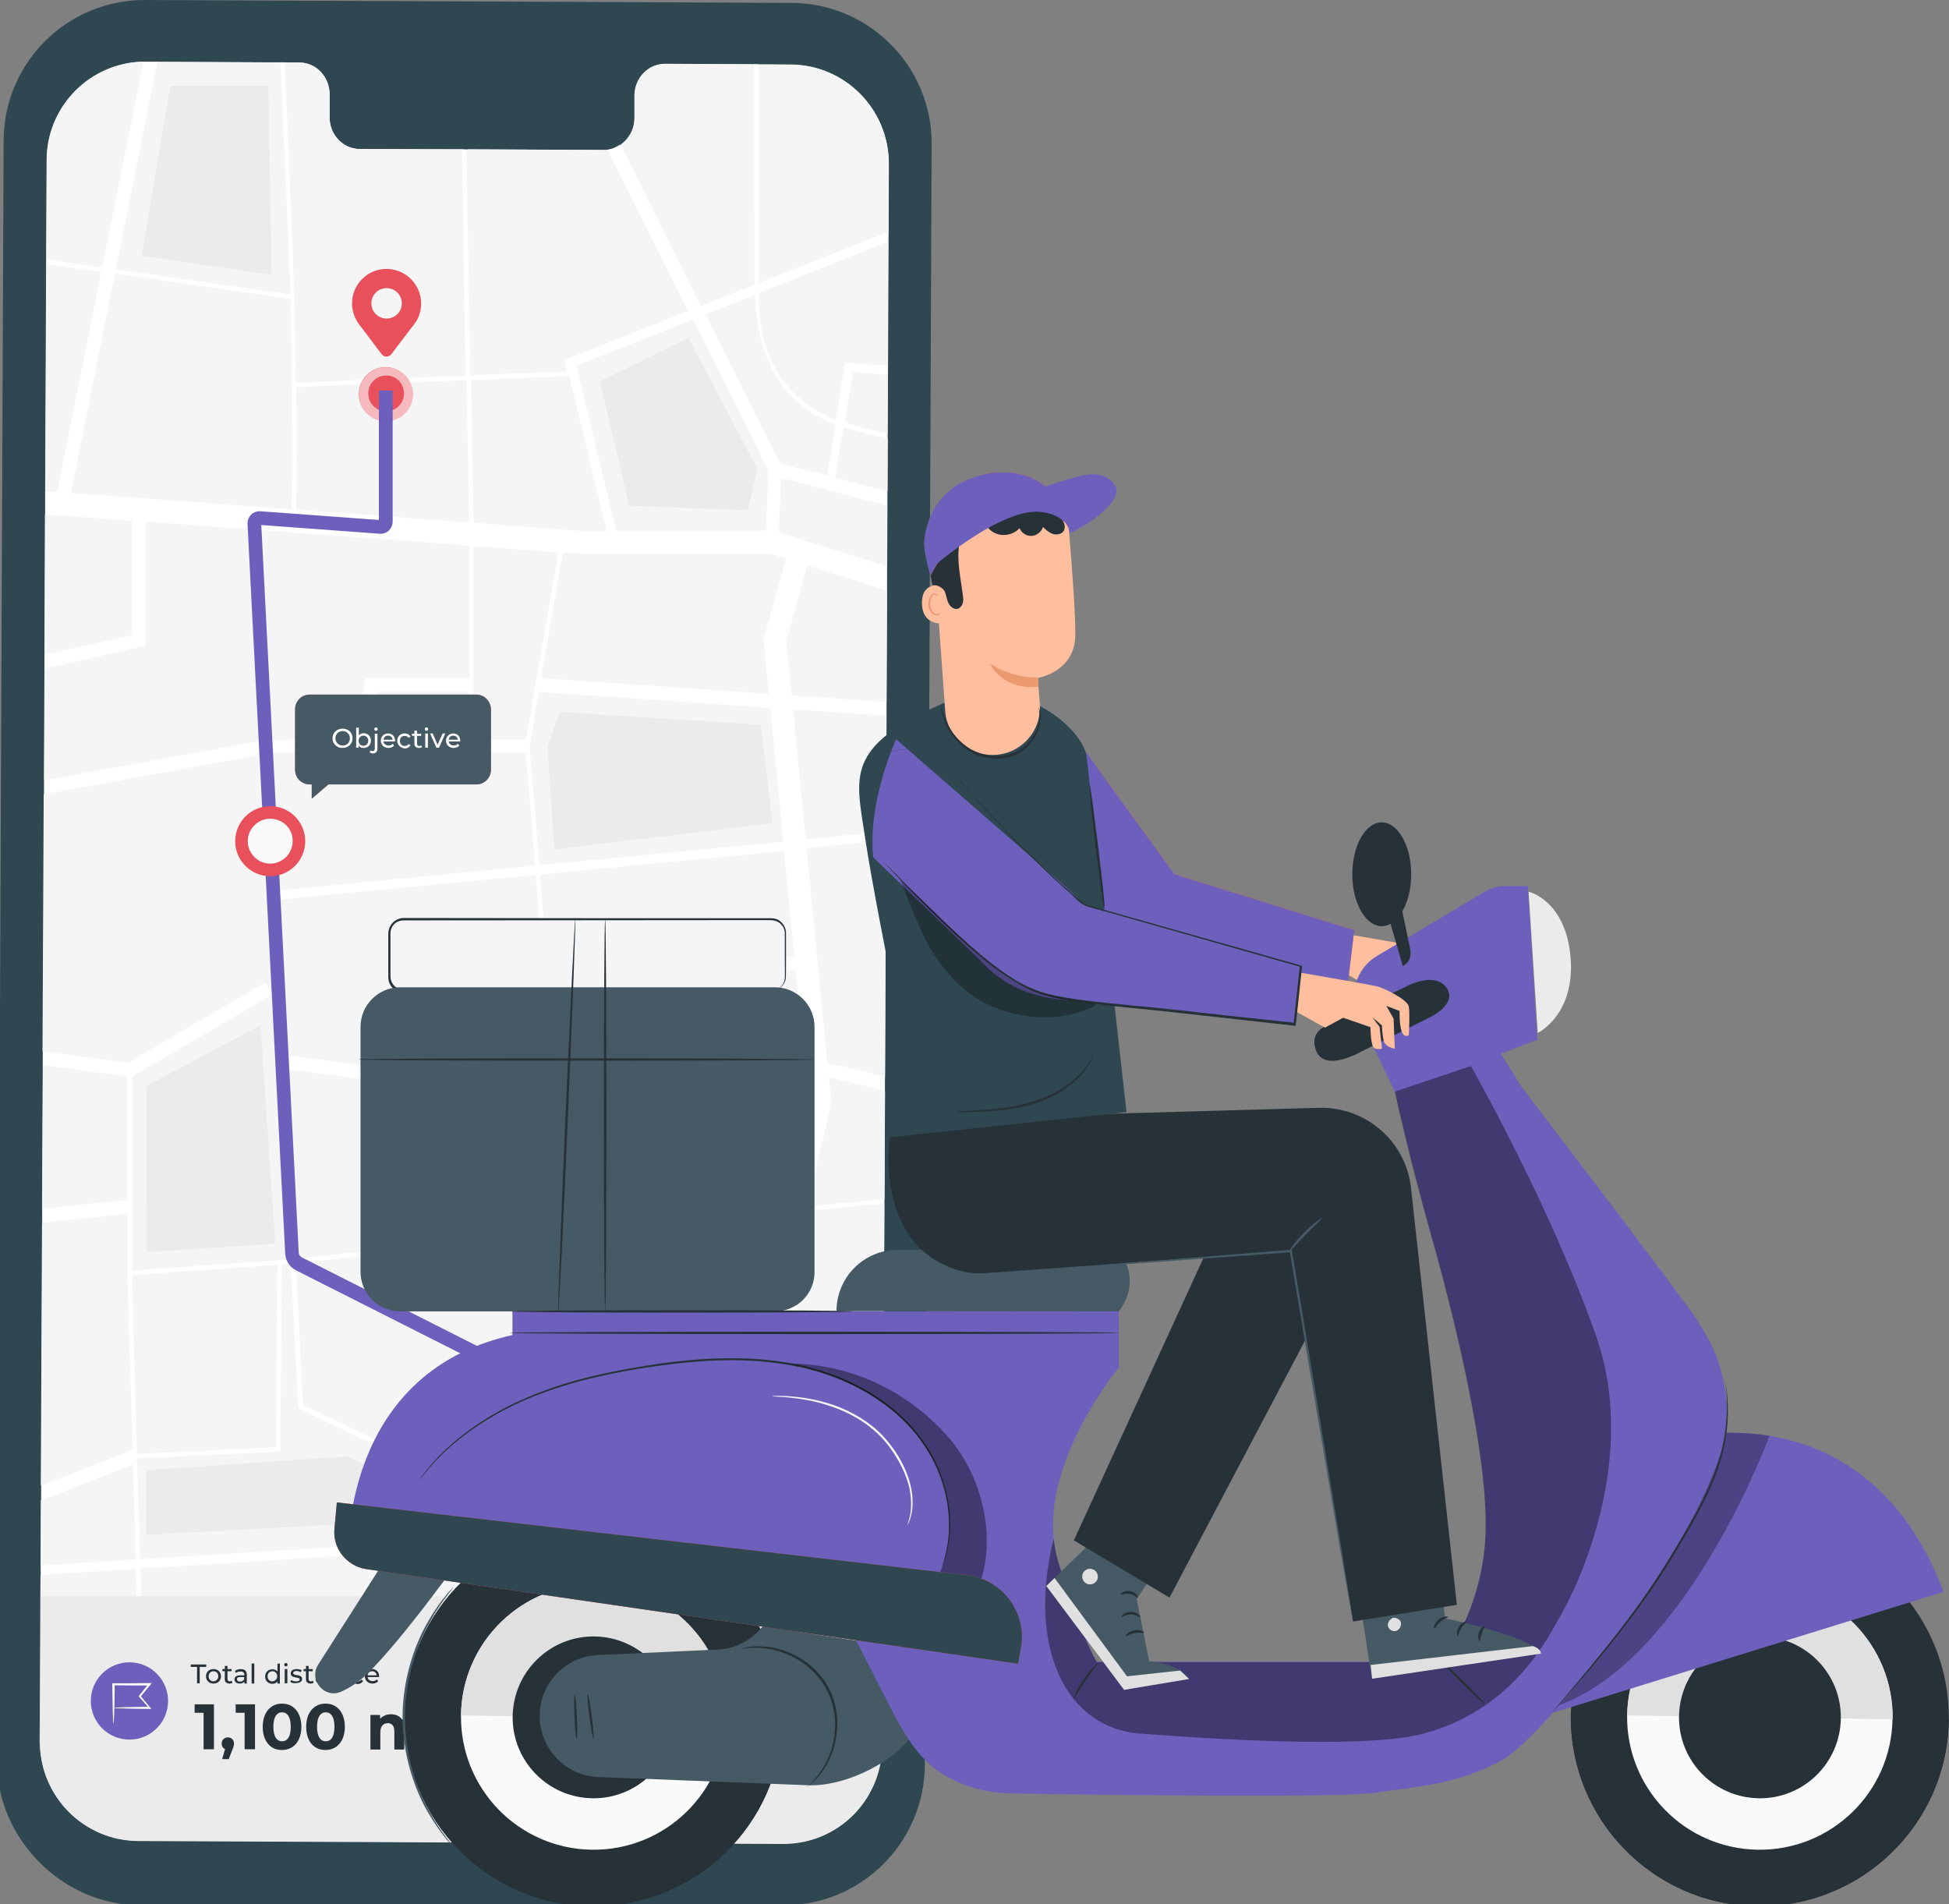 <?xml version="1.0" encoding="utf-8"?>
<!-- Generator: Adobe Illustrator 24.3.0, SVG Export Plug-In . SVG Version: 6.00 Build 0)  -->
<svg version="1.1" id="Layer_1" xmlns="http://www.w3.org/2000/svg" xmlns:xlink="http://www.w3.org/1999/xlink" x="0px" y="0px"
	 viewBox="0 0 807.1 788.4" style="enable-background:new 0 0 807.1 788.4;" xml:space="preserve">
<rect x="0" y="0" width="807.1" height="788.4" fill="#808080" stroke="none"/>
<style type="text/css">
	.st0{display:none;}
	.st1{display:inline;fill:#EBEBEB;}
	.st2{fill:#263238;}
	.st3{fill:#2F4751;}
	.st4{fill:#F5F5F5;}
	.st5{fill:#FFFFFF;}
	.st6{fill:#EBEBEB;}
	.st7{fill:#E8505B;}
	.st8{opacity:0.6;}
	.st9{fill:#6D60BC;}
	.st10{fill:#FAFAFA;}
	.st11{fill:#455A64;}
	.st12{fill:#FFBE9D;}
	.st13{fill:#E0E0E0;}
	.st14{opacity:0.4;}
	.st15{opacity:0.3;}
	.st16{fill:#EB996E;}
	.st17{fill:none;stroke:#263238;stroke-width:5.000000e-02;stroke-miterlimit:10;}
</style>
<g id="Background_Simple" class="st0">
	<path class="st1" d="M360.2,116.4c-12.1-46-39.1-80.3-76.9-96.6s-92-0.2-118.2,31.6c-19.2,23.2-25.1,55.8-46.5,77
		c-19.6,19.3-48.9,25.5-76.4,24.9s-54.6-7.2-82-9.3c-27.4-2.2-56.7,0.6-79.2,16.5c-29.5,20.8-47.1,71.6-43.7,107.6
		c4.7,49.6,37.8,99.8,83.2,110.5l298,4.2c39.1-1,82-38.2,102.7-74.2c11-19.2,20.8-23.7,31.1-58.8C369,192.6,370.7,156.2,360.2,116.4
		z"/>
</g>
<g id="Floor">
	<g>
		<g>
			<g>
				<path class="st2" d="M806.1,788.9c0,0.3-20,0.5-390.1,0.5c-370.2,0-410.1-0.2-410.1-0.5s40-0.5,410.1-0.5
					S806.1,788.6,806.1,788.9z"/>
			</g>
		</g>
	</g>
</g>
<g id="Device">
	<g>
		<g>
			<g>
				<g>
					<g>
						<g>
							<g>
								<g>
									<g>
										<g>
											<g>
												<g>
													<g>
														<path class="st3" d="M324.4,788.9H58c-32.2-0.1-59.4-27.6-59.3-59.8l2.8-671C1.7,25.8,27.9-0.1,60.1,0l267.7,1.2
															c32.2,0.1,58.2,26.4,58,58.5l-2.8,671C382.8,763,356.6,789,324.4,788.9z"/>
													</g>
												</g>
											</g>
										</g>
									</g>
								</g>
							</g>
						</g>
					</g>
				</g>
			</g>
		</g>
		<g>
			<g>
				<g>
					<g>
						<g>
							<path class="st4" d="M327.4,26.7l-51.9-0.2c-7,0-12.6,5.8-12.7,13.1V49c0,7.3-5.7,13.1-12.7,13.1L149,61.7
								c-7,0-12.6-6-12.5-13.2v-9.4c0-7.3-5.6-13.2-12.5-13.2l-18.2-0.1l-45.4-0.2c-22.6-0.1-40.9,18.1-41,40.7l-2.8,655
								c-0.1,22.5,18.1,40.9,40.6,41l267.1,1.2c22.6,0.1,40.9-18.1,41-40.7l2.8-655C368.1,45.2,349.9,26.8,327.4,26.7z"/>
						</g>
					</g>
				</g>
			</g>
			<g>
				<g>
					<path class="st4" d="M214,639.6c-0.3,7.9-0.6,15.3-0.8,21.5h38.4l-4.7-23.6L214,639.6z"/>
				</g>
				<g>
					<path class="st4" d="M58.1,649.5l0.3,11.6h150.9c0.3-6.5,0.5-13.8,0.8-21.2L58.1,649.5z"/>
				</g>
				<g>
					<polygon class="st4" points="248.8,637.4 253.5,661.1 324.2,661.1 323.4,632.7 					"/>
				</g>
				<g>
					<polygon class="st4" points="217.8,306.2 231.2,228.7 196.2,226.1 196.2,306.2 					"/>
				</g>
				<g>
					<polygon class="st4" points="54.9,606.4 16.9,621.3 16.8,648.2 56.1,645.7 					"/>
				</g>
				<g>
					<polygon class="st4" points="54.7,600.3 52.7,528.1 52.6,528.1 52.6,502.6 17.4,506.4 16.9,615.1 					"/>
				</g>
				<g>
					<polygon class="st4" points="52.6,445.8 17.7,441.2 17.4,500.6 52.6,496.9 					"/>
				</g>
				<g>
					<polygon class="st4" points="313.3,503.7 311.9,524.4 270.6,528.9 273.8,545.3 320.7,541.7 320,518.2 323.7,502.7 					"/>
				</g>
				<g>
					<polygon class="st4" points="238.9,547.9 271.8,545.4 264.7,508.6 235.9,511.5 					"/>
				</g>
				<g>
					<polygon class="st4" points="239.2,551.7 241.7,582.4 246.2,624.4 248,633.6 323.3,628.8 320.8,545.5 					"/>
				</g>
				<g>
					<path class="st4" d="M109.7,407l2.9,5l-58,33.9v80.3l61.2-4.3l118-11.9l-4.3-52.6l-112.8-14.7l0.7-5.7L229,451.3l-7.3-89.1
						l-110.4,10.6l-0.4-3.8l110.5-10.6l-3.8-46.5H111.4l-93.3,17l-0.5,106.4L53,440L109.7,407z M60.5,518.4c0,0,0.4-66.2,0-68.7
						l47.4-25.2L114,515L60.5,518.4z"/>
				</g>
				<g>
					<polygon class="st4" points="309.5,504.1 266.6,508.4 269.8,525.1 308.3,521 					"/>
				</g>
				<g>
					<path class="st4" d="M214.6,625.4c-0.1,3.5-0.3,6.9-0.4,10.3l31.9-2l-1.6-8.2L214.6,625.4z"/>
				</g>
				<g>
					<polygon class="st4" points="145.8,306.2 151.4,280.7 194.3,280.7 194.3,225.9 60.2,216 60.2,267.4 18.4,276.9 18.2,323.1 
						110.9,306.2 					"/>
				</g>
				<g>
					<path class="st4" d="M235.2,153.8l-1.1-4.7l51.2-20.3L252,62c-0.6,0.1-1.2,0.2-1.8,0.1l-56.6-0.3l1.5,93.5L235.2,153.8z"/>
				</g>
				<g>
					<path class="st4" d="M312.8,117.9l-0.1-91.3l-37.3-0.2c-7,0-12.6,5.8-12.7,13.1v9.4c0,4.5-2.2,8.4-5.5,10.8l33.3,66.9
						L312.8,117.9z"/>
				</g>
				<g>
					<path class="st4" d="M120.4,121.9l-4.3-96.1h-10.4l-40.5-0.2L48,111.5L120.4,121.9z M111.1,35.5l1.4,78.3l-53.8-7.9l11.8-70.4
						H111.1z"/>
				</g>
				<g>
					<path class="st4" d="M122.3,122.1v0.8c0.1,7.5,0.2,21,0.4,35.4l70.5-2.9l-1.5-93.6L149,61.7c-7,0-12.6-6-12.5-13.2v-9.4
						c0-7.3-5.6-13.2-12.5-13.2h-6L122.3,122.1L122.3,122.1z"/>
				</g>
				<g>
					<path class="st4" d="M42.3,110.6l17.1-85.1c-22.1,0.4-40,18.4-40.1,40.6l-0.2,42.4l0.2-1.2L42.3,110.6z"/>
				</g>
				<g>
					<polygon class="st4" points="54.5,215.6 18.6,212.9 18.4,271 54.5,262.9 					"/>
				</g>
				<g>
					<polygon class="st4" points="41.9,112.5 19.1,109.2 18.7,203.3 23.6,203.7 					"/>
				</g>
				<g>
					<polygon class="st4" points="114.3,599.2 114.9,523.7 54.6,528 56.7,602 					"/>
				</g>
				<g>
					<path class="st4" d="M125.4,581.8l85.4,40.9c1-26.7,1.9-51.8,1.8-53.3l1.9-0.1l0.9-1.8c1.2,0.6,1.2,0.6,0.6,18.8
						c-0.4,10.2-0.9,23.7-1.4,37.2h29.5l-4.4-41l-5.8-70.8L122.4,523L125.4,581.8z"/>
				</g>
				<g>
					<polygon class="st4" points="334.8,456.5 333.8,446.5 231.4,457.1 235.8,509.6 324.2,500.7 					"/>
				</g>
				<g>
					<polygon class="st4" points="194.3,286.5 156,286.5 151.7,306.2 194.3,306.2 					"/>
				</g>
				<g>
					<path class="st4" d="M319,293.1l-95.8-6.6l-3.9,22.6l4,49.1l101-9.7L319,293.1z M226.7,309.1l5.1-14.3l83.2,5.3l4.8,40.9
						l-90.4,10.7L226.7,309.1z"/>
				</g>
				<g>
					<polygon class="st4" points="328.9,395.8 324.7,352.4 223.6,362.1 227.4,408.3 					"/>
				</g>
				<g>
					<polygon class="st4" points="56.2,649.6 16.9,652.1 16.8,649.5 16.7,661.1 56.5,661.1 					"/>
				</g>
				<g>
					<path class="st4" d="M367.3,96.4l0.6,1.5l0.1-30.1c0.1-22.5-18.1-40.9-40.6-41l-12.7-0.1l0.1,90.5L367.3,96.4z"/>
				</g>
				<g>
					<path class="st4" d="M210.8,624.8L123.6,583l-3.1-59.9l-3.7,0.4l-0.6,77.5l-59.4,2.8v1.7l0,0l0,0l1.1,40l152.4-9.6
						C210.5,632.3,210.6,628.5,210.8,624.8z M60.5,608.8l83.2-5.8l54.1,25.1l-137.3,7.4L60.5,608.8L60.5,608.8z"/>
				</g>
				<g>
					<path class="st4" d="M342.5,196.9l3.6-21.2c-31.3-11.2-33.4-43.8-33.3-53.6l-20.4,8.1l30.7,61.7L342.5,196.9z"/>
				</g>
				<g>
					<polygon class="st4" points="231,451.4 273.5,447 265.1,409.5 227.9,414 					"/>
				</g>
				<g>
					<polygon class="st4" points="319.1,229.3 239.7,229.3 233.1,228.8 224.2,280.8 318.4,287.3 316.2,264.7 325.5,231.3 					"/>
				</g>
				<g>
					<path class="st4" d="M317.2,219.7l1-24.8L287,132.3l-48.4,19.2l16.6,68.3h62V219.7z M285.1,139.9l28.6,54.4l-4.1,17l-48.9-1.8
						L248.5,158L285.1,139.9z"/>
				</g>
				<g>
					<polygon class="st4" points="329.6,519.2 331,568 365.4,566 365.5,568 331.1,569.9 332.8,628.2 365.4,626.2 365.6,630 
						332.9,632.1 333.8,661.1 365.5,661.1 366.2,498.4 333.8,501.7 					"/>
				</g>
				<g>
					<path class="st4" d="M120.4,123.8l-72.9-10.5l-18.2,90.8l91.4,6.8C121.1,196.9,120.8,154,120.4,123.8z"/>
				</g>
				<g>
					<polygon class="st4" points="240.3,219.7 251.3,219.7 235.7,155.7 195.1,157.3 196.1,216.5 					"/>
				</g>
				<g>
					<path class="st4" d="M16.5,707.7l-0.1,13.4c0,0.4,0,0.8,0.1,1.2V707.7z"/>
				</g>
				<g>
					<path class="st4" d="M122.6,211l71.6,5.3l-1-58.9l-70.5,2.9C122.9,180.2,122.9,201.5,122.6,211z"/>
				</g>
				<g>
					<polygon class="st4" points="329.5,401.5 267,409.2 275.4,446.8 333.3,440.8 					"/>
				</g>
				<g>
					<path class="st4" d="M346.4,173.8l4-23.7l17.2,1.3l0.2-51.1l-53.2,21.1C313.6,157.3,336.2,169.9,346.4,173.8z"/>
				</g>
				<g>
					<polygon class="st4" points="325.9,265.6 328.1,288 367.1,290.7 367.3,244.5 334.7,234.2 					"/>
				</g>
				<g>
					<path class="st4" d="M344.5,457.1l-10.2,42.6l32-3.2l0.2-44.6c-9.8-2.6-18.4-4.7-23-5.6L344.5,457.1z"/>
				</g>
				<g>
					<polygon class="st4" points="322.9,220.5 367.3,234.5 367.4,209.2 323.8,198 					"/>
				</g>
				<g>
					<path class="st4" d="M342.9,440.4c3.6,0.5,10.4,2,23.6,5.5l0.4-97.6l-32.6,3.1L342.9,440.4z"/>
				</g>
				<g>
					<polygon class="st4" points="333.9,347.6 366.9,344.5 367.1,296.5 328.7,293.8 					"/>
				</g>
				<g>
					<path class="st4" d="M350.1,175c6.2,1.9,12.1,3.4,17.4,4.4l0.1-24.2l-14-1.1L350.1,175z"/>
				</g>
				<g>
					<path class="st4" d="M346.3,197.8l21.2,5.5l0.1-21.9c-5.5-1.1-11.4-2.6-17.8-4.5L346.3,197.8z"/>
				</g>
				<g>
					<path class="st5" d="M56.2,649.6l0.3,11.5h1.9l-0.3-11.6l152.1-9.6c-0.3,7.5-0.6,14.7-0.8,21.2h3.8c0.2-6.2,0.5-13.6,0.8-21.5
						l32.8-2.1l4.7,23.6h2l-4.7-23.7l74.6-4.7l0.9,28.4h9.6l-0.9-29l32.7-2.1l-0.2-3.8l-32.5,2.1l-1.8-58.4l34.5-1.9l-0.1-1.9
						L331,568l-1.5-48.8l4.2-17.6l32.4-3.3v-1.9l-32,3.2l10.2-42.6l-1.1-10.9c4.6,0.9,13.2,3,23,5.6v-6c-13.2-3.5-20-4.9-23.6-5.5
						l-8.6-89l32.6-3.1v-3.8l-33,3.2l-5.2-53.8l38.4,2.7v-5.8l-39-2.7l-2.2-22.4l8.7-31.4l32.6,10.3v-10l-44.4-14l0.9-22.5
						l43.6,11.3v-5.9l-21.2-5.5l3.5-20.9c6.4,1.9,12.3,3.4,17.8,4.5v-2c-5.4-1.1-11.2-2.6-17.4-4.4l3.5-20.9l14,1.1v-3.8l-17.2-1.3
						l-4,23.7c-10.2-3.9-32.8-16.5-31.7-52.5l53.2-21.1v-2.4l-0.6-1.5l-52.6,20.8l-0.1-90.5h-1.9l0.1,91.3l-22.2,8.8l-33.3-66.9
						c-1.6,1.1-3.4,1.9-5.3,2.2l33.3,66.8l-51.2,20.3l1.1,4.7l-40.1,1.6l-1.5-93.5h-1.9l1.5,93.6l-70.5,2.9
						c-0.1-14.4-0.3-27.9-0.4-35.4v-0.8l0,0L118,25.8h-1.9l4.3,96.1L48,111.5l17.2-85.9h-4.9c-0.3,0-0.6,0-0.9,0l-17.1,85.1l-23-3.3
						l-0.2,1.2v0.7l22.8,3.3l-18.3,91.2l-4.9-0.4v9.6l35.9,2.7V263l-36.2,8v5.9l41.9-9.5V216l134.1,9.9v54.8h-42.9l-5.6,25.5H111
						l-92.7,16.9v5.8l93.3-17h106.2l3.8,46.5L111,369.1l0.4,3.8l110.4-10.6l7.3,89.1l-111.5-14.6l-0.7,5.7l112.8,14.7l4.3,52.6
						l-118,11.9L54.8,526v-80.3l58-33.9l-2.9-5L53,440l-35.3-4.7v5.8l35,4.6v51.1l-35.2,3.7v5.8l35.3-3.7v25.5l0,0l2.1,72.2l0,0
						l-37.8,14.8v6.2l38-14.9l1.1,39.3l-39.3,2.5v1.3l0.2,2.6L56.2,649.6z M214.2,635.7c0.1-3.4,0.3-6.9,0.4-10.3l29.9,0.1l1.6,8.2
						L214.2,635.7z M248,633.6l-1.8-9.2l-4.5-42l-2.5-30.7l81.6-6.1l2.5,83.3L248,633.6z M266.6,508.4l42.9-4.3l-1.2,16.8l-38.5,4.1
						L266.6,508.4z M264.7,508.6l7.2,36.8l-32.9,2.5l-3-36.3L264.7,508.6z M320.7,541.7l-46.9,3.5l-3.2-16.4l41.3-4.5l1.5-20.7
						l10.3-1l-3.7,15.6L320.7,541.7z M265.1,409.5l8.4,37.5l-42.5,4.4l-3.1-37.4L265.1,409.5z M275.4,446.8l-8.4-37.6l62.5-7.7
						l3.8,39.3L275.4,446.8z M318.4,287.3l-94.3-6.5l9-52l6.6,0.5h79.4l6.4,2l-9.3,33.4L318.4,287.3z M312.8,122.1
						c-0.1,9.9,2.1,42.5,33.3,53.6l-3.6,21.2l-19.5-5l-30.7-61.7L312.8,122.1z M287,132.3l31.2,62.6l-1,24.8h-62l-16.6-68.3
						L287,132.3z M235.7,155.7l15.6,64.1h-11l-44.2-3.3l-1-59.1L235.7,155.7z M193.2,157.4l1,58.9l-71.6-5.3
						c0.3-9.6,0.2-30.8,0.1-50.7L193.2,157.4z M47.6,113.3l72.9,10.5c0.4,30.2,0.7,73.1,0.3,87.1l-91.4-6.8L47.6,113.3z
						 M231.2,228.7l-13.4,77.6h-21.7v-80.1L231.2,228.7z M156,286.5h38.3v19.8h-42.6L156,286.5z M219.3,309.1l3.9-22.6l95.8,6.6
						l5.4,55.4l-101,9.7L219.3,309.1z M324.7,352.4l4.2,43.4l-101.5,12.5l-3.8-46.2L324.7,352.4z M231.4,457.1l102.4-10.7l1,10
						l-10.6,44.2l-88.4,8.9L231.4,457.1z M239.8,582.5l4.4,41h-29.5c0.5-13.5,1-27.1,1.4-37.2c0.6-18.2,0.6-18.2-0.6-18.8l-0.9,1.8
						l-1.9,0.1c0.1,1.6-0.8,26.6-1.8,53.3l-85.4-40.9l-3-58.8L234,511.7L239.8,582.5z M114.9,523.7l-0.6,75.5L56.7,602l-2.1-74
						L114.9,523.7z M56.8,605.7L56.8,605.7L56.8,605.7l-0.1-1.8l59.4-2.8l0.6-77.5l3.7-0.4l3.1,59.9l87.2,41.8
						c-0.1,3.7-0.3,7.5-0.4,11.2L58,645.6L56.8,605.7z"/>
				</g>
				<g>
					<polygon class="st6" points="143.7,603 60.5,608.8 60.5,635.5 197.8,628.1 					"/>
				</g>
				<g>
					<polygon class="st6" points="315.1,300.1 231.9,294.8 226.7,309.1 229.5,351.7 319.9,340.9 					"/>
				</g>
				<g>
					<path class="st6" d="M57.1,762.1l267.1,1.2c22.6,0.1,40.9-18.1,41-40.7l0.3-61.6h-31.7h-9.6h-70.7h-2h-38.4h-3.8H58.4h-1.9
						H16.7l-0.2,46.6v14.7C17.1,744.3,35,762,57.1,762.1z"/>
				</g>
				<g>
					<polygon class="st6" points="112.5,113.8 111.1,35.5 70.5,35.5 58.7,105.9 					"/>
				</g>
				<g>
					<polygon class="st6" points="309.6,211.3 313.7,194.3 285.1,139.9 248.4,157.9 260.6,209.4 					"/>
				</g>
				<g>
					<path class="st6" d="M60.5,449.7c0.4,2.5,0,68.7,0,68.7L114,515l-6.1-90.5L60.5,449.7z"/>
				</g>
			</g>
			<g>
				<polygon class="st6" points="238.9,503.5 236.1,462.5 327.8,450.7 327.8,457.7 316.7,495.5 				"/>
			</g>
			<g>
				<g>
					<g>
						<g>
							<path class="st7" d="M171,163.2c0,6.2-5,11.2-11.2,11.2s-11.2-5-11.2-11.2s5-11.2,11.2-11.2C166,152.1,171,157.1,171,163.2z"
								/>
						</g>
						<g class="st8">
							<path class="st5" d="M171,162.8c0.3,6.2-4.5,11.4-10.7,11.6c-6.2,0.3-11.4-4.5-11.6-10.7s4.5-11.4,10.7-11.6
								C165.6,151.8,170.8,156.6,171,162.8z"/>
						</g>
						<g>
							<path class="st7" d="M167.3,162.9c0,4.1-3.3,7.4-7.4,7.4c-4.1,0-7.4-3.3-7.4-7.4c0-4.1,3.3-7.4,7.4-7.4
								C164,155.4,167.3,158.8,167.3,162.9z"/>
						</g>
						<g>
							<path class="st7" d="M332.6,609.6c0,2.6-2.1,4.8-4.8,4.8c-2.6,0-4.8-2.1-4.8-4.8c0-2.6,2.1-4.8,4.8-4.8
								S332.6,606.9,332.6,609.6z"/>
						</g>
						<g>
							<path class="st9" d="M325,608l-1.2-26.8l-80.7,3.9c-2.1,0.1-4.2-0.3-6.1-1.3L122.6,526c-2.6-1.3-4.4-4-4.5-7l-15.6-302
								c-0.1-1.4,0.5-2.9,1.5-3.9s2.5-1.5,3.9-1.4l49,3.6v-53.6h5.7V216c0,1.4-0.6,2.7-1.6,3.7s-2.4,1.4-3.8,1.3l-49-3.6l15.5,301.2
								c0,0.9,0.6,1.7,1.4,2.1l114.4,57.8c1,0.5,2.1,0.7,3.2,0.7l81.3-4c1.4-0.1,2.7,0.4,3.7,1.3c1,0.9,1.6,2.2,1.7,3.5l1.2,27.4
								L325,608z"/>
						</g>
					</g>
					<g>
						<ellipse class="st7" cx="111.9" cy="348.3" rx="14.5" ry="14.5"/>
					</g>
					<g>
						<path class="st10" d="M122,348.3c0,5.6-4.5,10.1-10.1,10.1s-10.1-4.5-10.1-10.1s4.5-10.1,10.1-10.1
							C117.5,338.2,122,342.7,122,348.3z"/>
						<path class="st7" d="M111.9,359.1c-5.9,0-10.8-4.8-10.8-10.8c0-5.9,4.8-10.8,10.8-10.8c5.9,0,10.8,4.8,10.8,10.8
							C122.7,354.2,117.9,359.1,111.9,359.1z M111.9,339c-5.1,0-9.3,4.2-9.3,9.3c0,5.1,4.2,9.3,9.3,9.3c5.1,0,9.3-4.2,9.3-9.3
							C121.3,343.1,117.1,339,111.9,339z"/>
					</g>
				</g>
				<g>
					<g>
						<g>
							<path class="st7" d="M197.2,287.6h-68.9c-3.4,0-6.1,2.7-6.1,6.1v25c0,3.4,2.7,6.1,6.1,6.1h0.8v5.9l6.9-5.9h61.2
								c3.4,0,6.1-2.7,6.1-6.1v-25C203.2,290.3,200.5,287.6,197.2,287.6z"/>
						</g>
					</g>
					<g>
						<g>
							<path class="st11" d="M197.2,287.6h-68.9c-3.4,0-6.1,2.7-6.1,6.1v25c0,3.4,2.7,6.1,6.1,6.1h0.8v5.9l6.9-5.9h61.2
								c3.4,0,6.1-2.7,6.1-6.1v-25C203.2,290.3,200.5,287.6,197.2,287.6z"/>
						</g>
					</g>
					<g>
						<path class="st5" d="M137.7,305.7c0-2.3,1.8-4,4.2-4s4.1,1.7,4.1,4s-1.8,4-4.1,4C139.5,309.7,137.7,308,137.7,305.7z
							 M144.9,305.7c0-1.7-1.3-3-3-3s-3,1.3-3,3s1.3,3,3,3C143.6,308.7,144.9,307.5,144.9,305.7z"/>
						<path class="st5" d="M153.6,306.7c0,1.8-1.3,3-3,3c-0.9,0-1.6-0.3-2.1-1v0.9h-1v-8.3h1.1v3.2c0.5-0.6,1.2-0.9,2.1-0.9
							C152.4,303.7,153.6,304.9,153.6,306.7z M152.5,306.7c0-1.3-0.9-2.1-2-2.1s-2,0.8-2,2.1c0,1.3,0.9,2.1,2,2.1
							C151.7,308.8,152.5,307.9,152.5,306.7z"/>
						<path class="st5" d="M153.1,311.5l0.3-0.8c0.2,0.2,0.5,0.3,0.9,0.3c0.6,0,0.9-0.4,0.9-1v-6.2h1.1v6.2c0,1.2-0.7,2-1.9,2
							C153.9,311.9,153.4,311.7,153.1,311.5z M155,301.9c0-0.4,0.3-0.7,0.7-0.7s0.7,0.3,0.7,0.7c0,0.4-0.3,0.7-0.7,0.7
							S155,302.3,155,301.9z"/>
						<path class="st5" d="M163.6,307h-4.8c0.1,1,1,1.7,2.1,1.7c0.7,0,1.3-0.2,1.7-0.7l0.6,0.7c-0.5,0.6-1.3,1-2.3,1
							c-1.9,0-3.2-1.3-3.2-3s1.3-3,3-3s2.9,1.2,2.9,3C163.6,306.8,163.6,306.9,163.6,307z M158.8,306.3h3.8c-0.1-1-0.9-1.7-1.9-1.7
							C159.7,304.6,158.9,305.3,158.8,306.3z"/>
						<path class="st5" d="M164.5,306.7c0-1.8,1.3-3,3.1-3c1.1,0,1.9,0.4,2.4,1.3l-0.8,0.5c-0.4-0.6-1-0.8-1.6-0.8
							c-1.2,0-2,0.8-2,2.1c0,1.3,0.9,2.1,2,2.1c0.6,0,1.2-0.3,1.6-0.8l0.8,0.5c-0.5,0.8-1.3,1.3-2.4,1.3
							C165.8,309.7,164.5,308.4,164.5,306.7z"/>
						<path class="st5" d="M174.8,309.3c-0.3,0.3-0.8,0.4-1.3,0.4c-1.2,0-1.9-0.7-1.9-1.8v-3.2h-1v-0.9h1v-1.3h1.1v1.3h1.7v0.9h-1.7
							v3.2c0,0.6,0.3,1,0.9,1c0.3,0,0.6-0.1,0.8-0.3L174.8,309.3z"/>
						<path class="st5" d="M175.9,301.9c0-0.4,0.3-0.7,0.7-0.7s0.7,0.3,0.7,0.7c0,0.4-0.3,0.7-0.7,0.7S175.9,302.3,175.9,301.9z
							 M176.1,303.7h1.1v5.9h-1.1V303.7z"/>
						<path class="st5" d="M184.4,303.7l-2.6,5.9h-1.1l-2.6-5.9h1.1l2,4.7l2.1-4.7H184.4z"/>
						<path class="st5" d="M190.6,307h-4.8c0.1,1,1,1.7,2.1,1.7c0.7,0,1.3-0.2,1.7-0.7l0.6,0.7c-0.5,0.6-1.3,1-2.3,1
							c-1.9,0-3.2-1.3-3.2-3s1.3-3,3-3s2.9,1.2,2.9,3C190.6,306.8,190.6,306.9,190.6,307z M185.8,306.3h3.8c-0.1-1-0.9-1.7-1.9-1.7
							C186.7,304.6,185.9,305.3,185.8,306.3z"/>
					</g>
				</g>
				<g>
					<g>
						<path class="st7" d="M174.4,125.7c0-8.8-8-15.8-17.1-14.1c-5.7,1.1-10.3,5.8-11.3,11.5c-0.6,3.6,0.1,7,1.8,9.8l0,0v0.1
							c0.5,0.9,1.2,1.6,1.9,2.6l8.3,11c1,1.4,3.1,1.4,4.1,0l8.2-10.8c0,0,1.5-1.8,2.1-2.8l0,0l0,0
							C173.7,130.8,174.4,128.3,174.4,125.7z M160.1,131.9c-3.5,0-6.3-2.8-6.3-6.3s2.8-6.3,6.3-6.3s6.3,2.8,6.3,6.3
							C166.4,129.1,163.6,131.9,160.1,131.9z"/>
					</g>
				</g>
			</g>
			<g>
				<g>
					<g>
						<path class="st2" d="M81.6,690.2H79v-1h6.4v1h-2.7v6.8h-1.1C81.6,697,81.6,690.2,81.6,690.2z"/>
					</g>
					<g>
						<path class="st2" d="M85.3,694.1c0-1.8,1.3-3,3.1-3c1.8,0,3.1,1.2,3.1,3s-1.3,3-3.1,3C86.6,697.1,85.3,695.8,85.3,694.1z
							 M90.4,694.1c0-1.3-0.8-2.1-2-2.1c-1.1,0-2,0.8-2,2.1s0.9,2.1,2,2.1C89.5,696.1,90.4,695.3,90.4,694.1z"/>
					</g>
					<g>
						<path class="st2" d="M96.3,696.7c-0.3,0.3-0.8,0.4-1.3,0.4c-1.2,0-1.9-0.7-1.9-1.8V692h-1v-0.9h1v-1.3h1.1v1.3h1.7v0.9h-1.7
							v3.2c0,0.6,0.3,1,0.9,1c0.3,0,0.6-0.1,0.8-0.3L96.3,696.7z"/>
					</g>
					<g>
						<path class="st2" d="M102.2,693.5v3.6h-1v-0.8c-0.4,0.5-1,0.8-1.9,0.8c-1.3,0-2.2-0.7-2.2-1.7c0-0.9,0.6-1.7,2.4-1.7h1.7v-0.2
							c0-0.9-0.5-1.4-1.6-1.4c-0.7,0-1.4,0.2-1.9,0.6l-0.4-0.8c0.6-0.5,1.5-0.8,2.4-0.8C101.3,691.1,102.2,691.8,102.2,693.5z
							 M101.1,695.2v-0.8h-1.6c-1.1,0-1.4,0.4-1.4,0.9c0,0.6,0.5,1,1.3,1C100.2,696.3,100.9,695.9,101.1,695.2z"/>
					</g>
					<g>
						<path class="st2" d="M104.2,688.8h1.1v8.3h-1.1V688.8z"/>
					</g>
					<g>
						<path class="st2" d="M115.9,688.8v8.3h-1v-0.9c-0.5,0.7-1.2,1-2.1,1c-1.7,0-3-1.2-3-3s1.3-3,3-3c0.8,0,1.6,0.3,2.1,0.9v-3.2
							L115.9,688.8L115.9,688.8z M114.8,694.1c0-1.3-0.9-2.1-2-2.1s-2,0.8-2,2.1s0.9,2.1,2,2.1C113.9,696.1,114.8,695.3,114.8,694.1
							z"/>
					</g>
					<g>
						<path class="st2" d="M117.7,689.3c0-0.4,0.3-0.7,0.7-0.7s0.7,0.3,0.7,0.7s-0.3,0.7-0.7,0.7S117.7,689.7,117.7,689.3z
							 M117.9,691.1h1.1v5.9h-1.1V691.1z"/>
					</g>
					<g>
						<path class="st2" d="M120.2,696.4l0.4-0.8c0.5,0.4,1.3,0.6,2.1,0.6c1,0,1.4-0.3,1.4-0.8c0-1.3-3.7-0.2-3.7-2.5
							c0-1.1,0.9-1.8,2.5-1.8c0.8,0,1.6,0.2,2.1,0.5l-0.5,0.8c-0.5-0.3-1.1-0.5-1.7-0.5c-0.9,0-1.4,0.3-1.4,0.8
							c0,1.4,3.7,0.3,3.7,2.5c0,1.1-1,1.7-2.5,1.7C121.7,697.1,120.7,696.8,120.2,696.4z"/>
					</g>
					<g>
						<path class="st2" d="M129.9,696.7c-0.3,0.3-0.8,0.4-1.3,0.4c-1.2,0-1.9-0.7-1.9-1.8V692h-1v-0.9h1v-1.3h1.1v1.3h1.7v0.9h-1.7
							v3.2c0,0.6,0.3,1,0.9,1c0.3,0,0.6-0.1,0.8-0.3L129.9,696.7z"/>
					</g>
					<g>
						<path class="st2" d="M135.8,693.5v3.6h-1v-0.8c-0.4,0.5-1,0.8-1.9,0.8c-1.3,0-2.2-0.7-2.2-1.7c0-0.9,0.6-1.7,2.4-1.7h1.7v-0.2
							c0-0.9-0.5-1.4-1.6-1.4c-0.7,0-1.4,0.2-1.9,0.6l-0.4-0.8c0.6-0.5,1.5-0.8,2.4-0.8C134.9,691.1,135.8,691.8,135.8,693.5z
							 M134.8,695.2v-0.8h-1.6c-1.1,0-1.4,0.4-1.4,0.9c0,0.6,0.5,1,1.3,1C133.9,696.3,134.5,695.9,134.8,695.2z"/>
					</g>
					<g>
						<path class="st2" d="M143.4,693.6v3.4h-1.1v-3.3c0-1.2-0.6-1.7-1.6-1.7c-1.1,0-1.9,0.7-1.9,2v3h-1.1v-5.9h1v0.9
							c0.4-0.6,1.2-0.9,2.1-0.9C142.4,691.1,143.4,691.9,143.4,693.6z"/>
					</g>
					<g>
						<path class="st2" d="M144.9,694.1c0-1.8,1.3-3,3.1-3c1.1,0,1.9,0.4,2.4,1.3l-0.8,0.5c-0.4-0.6-1-0.8-1.6-0.8
							c-1.2,0-2,0.8-2,2.1s0.9,2.1,2,2.1c0.6,0,1.2-0.3,1.6-0.8l0.8,0.5c-0.5,0.8-1.3,1.3-2.4,1.3
							C146.2,697.1,144.9,695.8,144.9,694.1z"/>
					</g>
					<g>
						<path class="st2" d="M157,694.4h-4.8c0.1,1,1,1.7,2.1,1.7c0.7,0,1.3-0.2,1.7-0.7l0.6,0.7c-0.5,0.6-1.3,1-2.3,1
							c-1.9,0-3.2-1.3-3.2-3s1.3-3,3-3s2.9,1.2,2.9,3C157,694.2,157,694.3,157,694.4z M152.2,693.7h3.8c-0.1-1-0.9-1.7-1.9-1.7
							S152.3,692.6,152.2,693.7z"/>
					</g>
				</g>
				<g>
					<g>
						<path class="st2" d="M88.6,705.7v18.6h-4.3v-15.1h-3.7v-3.5H88.6z"/>
					</g>
					<g>
						<path class="st2" d="M96.9,721.9c0,0.7-0.1,1.2-0.7,2.7l-1.5,3.8H92l1.2-4.2c-0.9-0.3-1.4-1.2-1.4-2.3c0-1.5,1.1-2.5,2.6-2.5
							C95.8,719.4,96.9,720.4,96.9,721.9z"/>
					</g>
					<g>
						<path class="st2" d="M105.6,705.7v18.6h-4.3v-15.1h-3.7v-3.5H105.6z"/>
					</g>
					<g>
						<path class="st2" d="M108.8,715c0-6.1,3.4-9.6,8-9.6s8,3.5,8,9.6s-3.4,9.6-8,9.6C112.2,724.7,108.8,721.2,108.8,715z
							 M120.4,715c0-4.2-1.5-6-3.6-6s-3.6,1.8-3.6,6s1.5,6,3.6,6S120.4,719.3,120.4,715z"/>
					</g>
					<g>
						<path class="st2" d="M126.8,715c0-6.1,3.4-9.6,8-9.6s8,3.5,8,9.6s-3.4,9.6-8,9.6C130.2,724.7,126.8,721.2,126.8,715z
							 M138.5,715c0-4.2-1.5-6-3.6-6s-3.6,1.8-3.6,6s1.5,6,3.6,6S138.5,719.3,138.5,715z"/>
					</g>
					<g>
						<path class="st2" d="M177.4,716.2v8.2h-4.1v-7.5c0-2.3-1-3.4-2.7-3.4c-1.9,0-3.2,1.2-3.2,3.7v7.2h-4.1v-7.5
							c0-2.3-1-3.4-2.7-3.4c-1.8,0-3.1,1.2-3.1,3.7v7.2h-4.1v-14.3h4v1.6c1.1-1.2,2.7-1.9,4.5-1.9c2,0,3.7,0.8,4.7,2.3
							c1.1-1.5,3-2.3,5.2-2.3C175,709.8,177.4,711.8,177.4,716.2z"/>
					</g>
				</g>
				<g>
					<g>
						<g>
							<circle class="st9" cx="53.6" cy="704.3" r="16"/>
						</g>
					</g>
					<g>
						<g>
							<g>
								<path class="st10" d="M47.2,707.2c0-0.1,1.5-0.2,4.1-0.3s6.4-0.1,10.8-0.2l-0.3,0.7c-1.3-1.5-2.6-3.1-4.1-4.7l-0.3-0.3
									l0.2-0.3c1.3-1.6,2.6-3.3,4-5l0.4,0.8c-0.6,0-1.2,0-1.8,0c-4.7,0-9.2,0-13.1-0.1l0.4-0.4c0,4.9-0.1,9-0.2,11.8
									c-0.1,2.9-0.2,4.5-0.3,4.5s-0.2-1.7-0.3-4.5c-0.1-2.9-0.1-7-0.2-11.8V697H47c3.9,0,8.4,0,13.1-0.1c0.6,0,1.2,0,1.8,0h1
									l-0.7,0.8c-1.4,1.7-2.8,3.4-4.1,5v-0.6c1.4,1.7,2.8,3.3,4,4.8l0.6,0.7h-0.9c-4.5,0-8.2-0.1-10.8-0.2
									C48.6,707.4,47.2,707.3,47.2,707.2z"/>
							</g>
						</g>
					</g>
				</g>
			</g>
			<g>
				<g>
					<path class="st9" d="M312.9,677h-48.5c-5.1,0-9.3,4.2-9.3,9.3v38.1c0,5.1,4.2,9.3,9.3,9.3h1.2v9.1l10.5-9.1h36.7
						c5.1,0,9.3-4.2,9.3-9.3v-38.1C322.1,681.1,318,677,312.9,677z"/>
				</g>
				<g>
					<g>
						<g>
							<path class="st10" d="M269,694.4V714c0,0.4,0.3,0.8,0.8,0.8h41c0.4,0,0.8-0.3,0.8-0.8l-0.1-7.2c0-0.2-0.1-0.3-0.2-0.4
								l-5.9-7.9c-0.1-0.2-0.4-0.3-0.6-0.3l-6.8-0.1c-0.4,0-0.8-0.3-0.8-0.8v-3c0-0.4-0.3-0.8-0.8-0.8h-26.7
								C269.4,693.7,269,694,269,694.4z"/>
						</g>
					</g>
					<g>
						<g>
							<path class="st7" d="M299.2,699.9v6.3c0,0.2,0.2,0.4,0.4,0.4l9.1-0.2c0.3,0,0.5-0.4,0.4-0.7l-4.2-6.2
								c-0.1-0.1-0.2-0.2-0.4-0.2l-4.8,0.1C299.4,699.4,299.2,699.6,299.2,699.9z"/>
						</g>
					</g>
					<g>
						<g>
							<rect x="268.2" y="715.4" class="st10" width="44.2" height="1.4"/>
						</g>
					</g>
					<g>
						<g>
							<path class="st7" d="M282.8,715.9c0,2.4-2,4.4-4.4,4.4s-4.4-2-4.4-4.4s2-4.4,4.4-4.4C280.9,711.5,282.8,713.5,282.8,715.9z"
								/>
						</g>
					</g>
					<g>
						<g>
							<path class="st10" d="M281,715.9c0,1.4-1.2,2.6-2.6,2.6s-2.6-1.1-2.6-2.6s1.2-2.6,2.6-2.6C279.9,713.3,281,714.5,281,715.9z"
								/>
						</g>
					</g>
					<g>
						<g>
							<g>
								<path class="st7" d="M297.3,714.8c-0.1,0-0.2-4.7-0.2-10.5s0.1-10.5,0.2-10.5s0.2,4.7,0.2,10.5
									C297.5,710,297.4,714.8,297.3,714.8z"/>
							</g>
						</g>
					</g>
					<g>
						<g>
							<g>
								<path class="st7" d="M306.6,715.9c0,2.4-2,4.4-4.4,4.4s-4.4-2-4.4-4.4s2-4.4,4.4-4.4C304.7,711.5,306.6,713.5,306.6,715.9z"
									/>
							</g>
						</g>
						<g>
							<g>
								<path class="st10" d="M304.8,715.9c0,1.4-1.2,2.6-2.6,2.6s-2.6-1.1-2.6-2.6s1.2-2.6,2.6-2.6
									C303.7,713.3,304.8,714.5,304.8,715.9z"/>
							</g>
						</g>
					</g>
					<g>
						<g>
							<g>
								<ellipse class="st7" cx="300.9" cy="707.8" rx="1.4" ry="0.2"/>
							</g>
						</g>
					</g>
				</g>
			</g>
		</g>
	</g>
</g>
<g id="Character">
	<g>
		<g>
			<g>
				<path class="st12" d="M557.2,386.7c0,0,30.9,5.2,33.4,5.9c2.5,0.7,12.3,5.3,12.8,8.3s0,11.8,0,11.8s-1.8,1.4-2.9-1.4
					c-1.1-2.9-0.9-8.6-0.9-8.6l-5.5-2.1l3,5.3l0.5,12.4c0,0-3.8-0.4-4.6-3.3c-0.7-3-0.7-6.3-0.7-6.3l-4-3.4l3,4l1,9
					c0,0-2.9,0.9-3.8-1c-0.9-2-1-7.9-1-7.9l-11.3-3.9l-7.5,4.1l-13.9-7.9L557.2,386.7z"/>
			</g>
		</g>
		<g>
			<g>
				<g>
					<g>
						<path class="st7" d="M449.1,310.4c0.1,0.6,37.2,51.6,37.2,51.6l74.5,23.2l-3.4,28l-91.3-18.4l-32.4-37.2L449.1,310.4z"/>
					</g>
				</g>
				<g>
					<g>
						<path class="st9" d="M449.1,310.4c0.1,0.6,37.2,51.6,37.2,51.6l74.5,23.2l-3.4,28l-91.3-18.4l-32.4-37.2L449.1,310.4z"/>
					</g>
				</g>
			</g>
		</g>
	</g>
	<g>
		<g>
			<g>
				<path class="st4" d="M319.4,410.3H167.2c-3.2,0-5.8-2.6-5.8-5.8v-18c0-3.2,2.6-5.8,5.8-5.8h152.2c3.2,0,5.8,2.6,5.8,5.8v18
					C325.2,407.7,322.6,410.3,319.4,410.3z"/>
			</g>
		</g>
		<g>
			<g>
				<g>
					<path class="st2" d="M319.4,410.3c0,0,0.3,0,1-0.1c0.6-0.1,1.6-0.4,2.5-1.2c1-0.8,1.9-2.1,2.1-3.9c0.1-1.8,0-3.9,0-6.3
						s0-5,0-7.9c0-1.4,0-3,0-4.5s-0.7-3-2-4.1c-0.6-0.5-1.4-0.9-2.2-1.1c-0.8-0.2-1.7-0.2-2.6-0.2c-1.8,0-3.7,0-5.6,0
						c-3.8,0-7.9,0-12.2,0c-34.1,0-81.2,0.1-133.3,0.1c-1.5,0-3,0.6-4,1.7s-1.5,2.6-1.4,4.1c0,3.2,0,6.4,0,9.6c0,1.6,0,3.2,0,4.7
						v2.4c0,0.8,0,1.5,0.2,2.2c0.4,1.4,1.3,2.6,2.6,3.3c0.6,0.3,1.3,0.6,2,0.6c0.7,0.1,1.5,0,2.3,0c12.3,0,24.1,0,35.4,0
						c22.5,0,42.8,0.1,59.9,0.1c17,0.1,30.8,0.1,40.4,0.2c4.7,0,8.4,0.1,11,0.1c1.2,0,2.2,0,2.9,0.1
						C319.1,410.3,319.4,410.3,319.4,410.3s-0.3,0-1,0.1c-0.7,0-1.6,0-2.9,0.1c-2.6,0-6.2,0.1-11,0.1c-9.6,0-23.4,0.1-40.4,0.2
						c-17.1,0-37.4,0.1-59.9,0.1c-11.3,0-23.1,0-35.4,0c-0.8,0-1.5,0-2.4,0c-0.8-0.1-1.6-0.3-2.4-0.8c-1.5-0.8-2.6-2.2-3-3.9
						c-0.2-0.8-0.2-1.7-0.2-2.5v-2.4c0-1.6,0-3.2,0-4.7c0-3.2,0-6.4,0-9.6c-0.1-1.6,0.5-3.5,1.7-4.8s2.9-2.1,4.7-2.1
						c52,0.1,99.1,0.1,133.3,0.1c4.3,0,8.3,0,12.2,0c1.9,0,3.8,0,5.6,0c0.9,0,1.8,0,2.7,0.2c0.9,0.2,1.7,0.7,2.4,1.3
						c1.3,1.2,2.1,2.9,2.1,4.5s0,3.1,0,4.5c0,2.9,0,5.5,0,7.9s0,4.5-0.1,6.4c-0.2,1.9-1.3,3.2-2.3,4s-2,1-2.6,1.1
						C319.7,410.3,319.4,410.3,319.4,410.3z"/>
				</g>
			</g>
		</g>
	</g>
	<g>
		<g>
			<g>
				<g>
					<g>
						<g>
							<g>
								<path class="st2" d="M650.5,709.9c-0.6,43.2,33.9,78.8,77.1,79.4c43.2,0.6,78.8-33.9,79.4-77.1
									c0.6-43.2-33.9-78.8-77.1-79.4C686.7,632.1,651.1,666.7,650.5,709.9z"/>
							</g>
						</g>
					</g>
				</g>
			</g>
		</g>
		<g>
			<g>
				<g>
					<g>
						<g>
							<g>
								<path class="st2" d="M650.5,709.7c0,0.1,0,0.1,0,0.2c-0.6,43.2,33.9,78.8,77.1,79.4c43.2,0.6,78.8-33.9,79.4-77.1
									c0-0.1,0-0.1,0-0.2L650.5,709.7z"/>
							</g>
						</g>
					</g>
				</g>
			</g>
		</g>
		<g>
			<g>
				<g>
					<g>
						<g>
							<g>
								<path class="st10" d="M673.8,710.2c-0.4,30.3,23.8,55.3,54.2,55.7c30.3,0.4,55.3-23.8,55.7-54.2
									c0.4-30.3-23.8-55.3-54.2-55.7C699.2,655.6,674.3,679.9,673.8,710.2z"/>
							</g>
						</g>
					</g>
				</g>
			</g>
		</g>
		<g>
			<g>
				<g>
					<g>
						<g>
							<g>
								<path class="st13" d="M729.6,656.1c-30.3-0.4-55.3,23.8-55.7,54.2l109.9,1.6C784.2,681.5,759.9,656.5,729.6,656.1z"/>
							</g>
						</g>
					</g>
				</g>
			</g>
		</g>
		<g>
			<g>
				<g>
					<g>
						<g>
							<g>
								<path class="st2" d="M695.3,710.6c-0.3,18.5,14.5,33.7,33,34s33.7-14.5,34-33s-14.5-33.7-33-34S695.6,692.1,695.3,710.6z"/>
							</g>
						</g>
					</g>
				</g>
			</g>
		</g>
	</g>
	<g>
		<g>
			<g>
				<path class="st9" d="M691.6,596.3c0,0,80.1-24.2,113.3,62.8L637.2,711L691.6,596.3z"/>
			</g>
		</g>
	</g>
	<g>
		<g>
			<g>
				<g>
					<g>
						<g>
							<g>
								<path class="st2" d="M167.5,709.9c-0.6,43.2,33.9,78.8,77.1,79.4c43.2,0.6,78.8-33.9,79.4-77.1
									c0.6-43.2-33.9-78.8-77.1-79.4C203.7,632.1,168.2,666.7,167.5,709.9z"/>
							</g>
						</g>
					</g>
				</g>
			</g>
		</g>
		<g>
			<g>
				<g>
					<g>
						<g>
							<g>
								<path class="st2" d="M167.6,709.7c0,0.1,0,0.1,0,0.2c-0.6,43.2,33.9,78.8,77.1,79.4c43.2,0.6,78.8-33.9,79.4-77.1
									c0-0.1,0-0.1,0-0.2L167.6,709.7z"/>
							</g>
						</g>
					</g>
				</g>
			</g>
		</g>
		<g>
			<g>
				<g>
					<g>
						<g>
							<g>
								<path class="st10" d="M190.9,710.2c-0.4,30.3,23.8,55.3,54.2,55.7c30.3,0.4,55.3-23.8,55.7-54.2
									c0.4-30.3-23.8-55.3-54.2-55.7S191.3,679.9,190.9,710.2z"/>
							</g>
						</g>
					</g>
				</g>
			</g>
		</g>
		<g>
			<g>
				<g>
					<g>
						<g>
							<g>
								<path class="st13" d="M246.6,656.1c-30.3-0.4-55.3,23.8-55.7,54.2l109.9,1.6C301.2,681.5,276.9,656.5,246.6,656.1z"/>
							</g>
						</g>
					</g>
				</g>
			</g>
		</g>
		<g>
			<g>
				<g>
					<g>
						<g>
							<g>
								<path class="st2" d="M212.3,710.6c-0.3,18.5,14.5,33.7,33,34s33.7-14.5,34-33s-14.5-33.7-33-34S212.6,692.1,212.3,710.6z"/>
							</g>
						</g>
					</g>
				</g>
			</g>
		</g>
	</g>
	<g>
		<g>
			<path class="st11" d="M357.1,679.6c-0.4,0.2-41.2-6.3-41.2-6.3l0,0c-4.5,5.8-11.3,9.4-18.6,9.7c-17.6,0.8-34.8,1.6-49.7,2.3
				c-13.9,0.6-24.7,12.4-24.1,26.3l0,0c0.6,13.1,11.1,23.7,24.3,24.2l86.7,3.4c14.3,0.6,33.2-8.1,42.1-19.2l0,0L357.1,679.6z"/>
		</g>
	</g>
	<g>
		<g>
			<g>
				<path class="st9" d="M144.2,645c0,0-3.7-76.3,68-92.2V543h251.1v23.3c0,0-36.9,44.4-24.8,81.2c12,36.9,15.8,40.6,15.8,40.6
					h142.9c0,0,17.3-21.8,18.1-54.2c0.8-32.3-12.7-87.7-22.7-123c-9.1-32.2-14.9-59-14.9-59l42.9-14.3c0,0,79.3,103.7,82.6,109.6
					c3.2,5.8,14.3,19.4,11.7,49.3c-2.6,29.8-73.9,121.9-92.7,132.2c-18.8,10.4-35.7,11-52.5,13.6c-14.6,2.3-122.8,0.8-151.1,0.3
					c-9.8-0.2-19.5-2.7-27.9-7.8c-8.5-5.1-14.8-13.6-21.9-27.6L353.9,678L144.2,645z"/>
			</g>
		</g>
	</g>
	<g>
		<g>
			<path class="st11" d="M163.4,639.7l-31.6,49.5c-4.1,6.3,2.5,14.3,9.4,11.3c3.3-1.5,7-3.7,10.6-7.2c14.5-13.8,40.3-50,40.3-50
				L163.4,639.7z"/>
		</g>
	</g>
	<g>
		<g>
			<g>
				<path class="st2" d="M390.2,648.6c0,0,0-0.3,0.2-0.7c0.2-0.5,0.4-1.2,0.6-2.1c0.5-1.8,1.2-4.6,1.7-8.2c0.8-7.1,0.4-18-4.9-29.9
					c-2.6-5.9-6.5-12-11.7-17.5s-11.7-10.6-19.2-14.7c-7.5-4.1-16-7.3-25.1-9.3s-18.8-3-28.7-3c-9.9,0-19.6,0.9-28.8,2.1
					c-9.3,1.2-18.2,2.8-26.5,4.7c-16.8,3.8-31.3,9.3-42.6,15.8c-11.3,6.4-19.3,13.3-24.3,18.6c-2.5,2.6-4.3,4.8-5.5,6.3
					c-0.6,0.7-1,1.3-1.4,1.7c-0.3,0.4-0.5,0.6-0.5,0.6s2.1-3.4,7.1-8.8c4.9-5.3,12.9-12.4,24.3-18.9c11.3-6.5,25.9-12.2,42.7-16
					c8.4-1.9,17.3-3.5,26.6-4.8s19-2.1,28.9-2.1c10,0,19.7,0.9,28.9,3c9.2,2.1,17.7,5.3,25.3,9.5c7.6,4.1,14.1,9.3,19.4,14.9
					c5.2,5.6,9.1,11.8,11.7,17.8c5.3,12,5.6,23.1,4.6,30.2c-0.5,3.6-1.2,6.4-1.8,8.2c-0.3,0.9-0.6,1.5-0.7,2.1
					C390.4,648.4,390.3,648.6,390.2,648.6z"/>
			</g>
		</g>
	</g>
	<g>
		<g>
			<g>
				<path class="st4" d="M375.8,631.5c-0.1,0,0.4-1.2,0.9-3.4c0.6-2.2,0.8-5.5,0.3-9.5s-2.1-8.6-4.7-13.3c-1.3-2.3-2.8-4.7-4.6-7
					c-1.8-2.3-3.9-4.5-6.2-6.4c-4.7-4-10-6.8-14.9-8.7c-5-1.9-9.7-3.1-13.7-3.7c-4-0.7-7.3-1-9.6-1.1c-2.3-0.1-3.5-0.2-3.5-0.3
					c0,0,0.3-0.1,0.9-0.1s1.5-0.1,2.6,0c2.3,0,5.6,0.2,9.7,0.8s8.8,1.7,13.9,3.6c5.1,2,10.4,4.8,15.2,8.8c2.4,2,4.5,4.3,6.3,6.6
					s3.4,4.7,4.7,7.1c2.6,4.8,4.1,9.5,4.6,13.6s0.1,7.5-0.6,9.7c-0.2,1.1-0.7,1.9-0.9,2.5C375.9,631.2,375.8,631.5,375.8,631.5z"/>
			</g>
		</g>
	</g>
	<g class="st14">
		<g>
			<g>
				<path d="M326.6,564.6c14,2.7,26.3,7.7,37.8,15.4s20.3,18.6,25.3,31.5s4.3,30-1,40.7l17.7,1.5c6-19.9-0.5-44.4-14.9-60
					C374.7,575.4,351.6,564.6,326.6,564.6"/>
			</g>
		</g>
	</g>
	<g>
		<g>
			<path class="st11" d="M320.9,543H165.7c-9.1,0-16.4-7.4-16.4-16.4V425.2c0-9.1,7.4-16.4,16.4-16.4h155.2
				c9.1,0,16.4,7.4,16.4,16.4v101.4C337.4,535.7,330,543,320.9,543z"/>
		</g>
	</g>
	<g>
		<g>
			<g>
				<path class="st2" d="M337.4,438.7c0,0.3-42.3,0.5-94.4,0.5c-52.2,0-94.5-0.2-94.5-0.5s42.3-0.5,94.5-0.5
					C295.1,438.2,337.4,438.5,337.4,438.7z"/>
			</g>
		</g>
	</g>
	<g>
		<g>
			<g>
				<path class="st2" d="M463.2,551.9c0,0.3-56.4,0.5-126.1,0.5c-69.6,0-126.1-0.2-126.1-0.5s56.4-0.5,126.1-0.5
					C406.7,551.4,463.2,551.6,463.2,551.9z"/>
			</g>
		</g>
	</g>
	<g>
		<g>
			<path class="st11" d="M463.3,543c0,0,4.1-4.9,4.5-11.3c0.4-6.3-2.5-14.2-9.3-14.2h-86.7c-14.1,0-25.4,11.4-25.4,25.4l0,0
				L463.3,543L463.3,543z"/>
		</g>
	</g>
	<g>
		<g>
			<path class="st9" d="M577.6,452l-15.1-31.5c-4.1-8.9-0.8-19.6,7.6-24.6l45.1-26.9c2.4-1.4,5.1-2.1,7.8-2.1h9.7l3.9,63.6l-15,5.8
				l9.5,15.5L577.6,452z"/>
		</g>
	</g>
	<g>
		<g>
			<path class="st6" d="M633,369.2c0,0,15.4,3.5,17.4,27.3c1.9,23.8-13.6,31.2-13.6,31.2L633,369.2z"/>
		</g>
	</g>
	<g>
		<g>
			<path class="st2" d="M582.9,408.2c0,0-31.2,14.8-35,17.2c-2.6,1.7-4.9,4.6-2.8,9.8c3.5,8.8,18.1,0.5,18.1,0.5l29-14.5
				c0,0,11.2-5.3,7-11.9C594.6,402,582.9,408.2,582.9,408.2z"/>
		</g>
	</g>
	<g>
		<g>
			<path class="st12" d="M538.8,402.8c0,0,29.3,5,31.8,5.7s12.3,5.3,12.8,8.3s0,11.8,0,11.8s-1.8,1.4-2.9-1.4
				c-1.1-2.9-0.9-8.6-0.9-8.6l-5.5-2.1l3,5.3l0.5,12.4c0,0-3.8-0.4-4.6-3.3c-0.7-3-0.7-6.3-0.7-6.3l-4-3.4l3,4l1,9
				c0,0-2.9,0.9-3.8-1c-0.9-2-1-7.9-1-7.9l-11.3-3.9l-7.5,4.1L537,419L538.8,402.8z"/>
		</g>
	</g>
	<g>
		<g>
			<path class="st2" d="M584.4,362c0,11.9-5.5,21.5-12.2,21.5S560,373.9,560,362s5.5-21.5,12.2-21.5S584.4,350.2,584.4,362z"/>
		</g>
	</g>
	<g>
		<g>
			<path class="st2" d="M574.2,376.8l6.7,23.2c3-1.5,3.6-4.5,3.1-6.8c-1.7-7.9-2.6-13.6-4.5-20.6
				C579.3,371.9,574.2,376.8,574.2,376.8"/>
		</g>
	</g>
	<g class="st14">
		<g>
			<path d="M441.8,657.5c-0.7-1.9-1.3-3.9-2-5.9c-0.6-1.9-1.3-3.8-1.8-5.7c-0.9-3.3-1.4-6.8-1.7-8.7c-11.3,46,5.9,78.4,35.6,80.6
				c43.3,3.3,96,5.7,117.3,0.1c38.9-10.2,53.1-42.6,56.5-48c3.4-5.3,34.3-61.9,15.4-116.3c-19-54.4-52-112.2-52-112.2L577.6,452
				c0,0,5.8,26.9,14.9,59c10,35.4,23.5,90.7,22.7,123s-18.1,54.2-18.1,54.2H454.3C454.3,688.2,451.2,685.1,441.8,657.5"/>
		</g>
	</g>
	<g>
		<g>
			<path class="st7" d="M138.5,633l1-10.9l260.9,30.1c14.7,1.7,25,15.5,22.4,30.1l-1.2,6.6l-270-39.2
				C143.5,648.4,137.7,641.1,138.5,633z"/>
		</g>
	</g>
	<g>
		<g>
			<g>
				<path class="st3" d="M138.5,633l1-10.9l260.9,30.1c14.7,1.7,25,15.5,22.4,30.1l-1.2,6.6l-270-39.2
					C143.5,648.4,137.7,641.1,138.5,633z"/>
			</g>
		</g>
	</g>
	<g class="st15">
		<g>
			<g>
				<path d="M645.7,706c0,0,57.4-63.2,69.3-112.8c4,0,13.3,0.4,17.8,1.3C732.8,594.5,698.8,686.8,645.7,706z"/>
			</g>
		</g>
	</g>
	<g>
		<g>
			<g>
				<path class="st2" d="M714.2,570.9c0,0,0.1,0.5,0.3,1.6s0.5,2.6,0.7,4.6c0.4,4,0.6,9.9-0.4,17.1c-1,7.2-3.5,15.6-7.6,24.3
					c-4,8.7-9.5,17.8-15.2,27.2c-11.5,18.9-24.3,34.4-33.6,45.5c-4.7,5.5-8.5,9.9-11.2,13c-1.3,1.5-2.3,2.6-3.1,3.5
					c-0.7,0.8-1.1,1.2-1.1,1.2s0.3-0.5,1-1.3c0.7-0.9,1.7-2.1,3-3.6c2.7-3.2,6.4-7.7,11-13.2c9.2-11.2,21.9-26.7,33.3-45.5
					c5.7-9.4,11.2-18.4,15.2-27.1c4.1-8.6,6.6-16.9,7.7-24c1.1-7.1,1-13,0.8-17c-0.1-2-0.4-3.6-0.5-4.6
					C714.2,571.5,714.1,570.9,714.2,570.9z"/>
			</g>
		</g>
	</g>
	<g>
		<g>
			<g>
				<path class="st2" d="M614.9,705.5c-0.2,0.2-4.3-3.5-9.2-8.3s-8.7-8.8-8.5-9s4.3,3.5,9.2,8.3
					C611.3,701.3,615.1,705.3,614.9,705.5z"/>
			</g>
		</g>
	</g>
	<g>
		<g>
			<g>
				<path class="st2" d="M444.5,703.6c-0.2-0.1,1.3-4,4.2-8.2c2.9-4.2,5.9-7.1,6-6.9c0.2,0.2-2.4,3.3-5.2,7.5
					C446.7,700.1,444.7,703.7,444.5,703.6z"/>
			</g>
		</g>
	</g>
	<g>
		<g>
			<g>
				<path class="st2" d="M334.1,740.1c-0.2-0.2,4.1-3,7.8-10c1.9-3.4,3.4-7.9,3.8-13.1c0.5-5.1-0.3-10.9-2.8-16.3
					c-2.6-5.4-6.7-9.6-10.9-12.5c-4.3-2.9-8.8-4.5-12.6-5.3c-7.8-1.5-12.7,0.1-12.7-0.2c0,0,0.3-0.1,0.9-0.3
					c0.6-0.1,1.4-0.4,2.5-0.5c2.2-0.3,5.5-0.4,9.4,0.2c3.9,0.7,8.5,2.3,13,5.2c4.4,2.9,8.6,7.2,11.3,12.8c2.6,5.6,3.3,11.6,2.8,16.9
					c-0.5,5.3-2.2,9.9-4.1,13.4c-2,3.5-4.1,6-5.8,7.5c-0.8,0.8-1.5,1.3-2,1.6C334.4,739.9,334.1,740.1,334.1,740.1z"/>
			</g>
		</g>
	</g>
	<g>
		<g>
			<g>
				<path class="st2" d="M238.8,720.1c-0.3,0-0.7-4.1-0.9-9.2c-0.2-5.1-0.2-9.2,0.1-9.2s0.7,4.1,0.9,9.2
					C239.1,715.9,239.1,720,238.8,720.1z"/>
			</g>
		</g>
	</g>
	<g>
		<g>
			<g>
				<path class="st2" d="M245.8,720.1c-0.3,0-1-4.1-1.7-9.2c-0.7-5.1-1-9.3-0.7-9.3s1,4.1,1.7,9.2C245.7,715.9,246,720,245.8,720.1z
					"/>
			</g>
		</g>
	</g>
	<g>
		<g>
			<g>
				<path class="st2" d="M353.4,543c0,0.3-31.7,0.5-70.8,0.5s-70.8-0.2-70.8-0.5s31.7-0.5,70.8-0.5
					C321.6,542.5,353.4,542.7,353.4,543z"/>
			</g>
		</g>
	</g>
	<g>
		<g>
			<g>
				<path class="st2" d="M250.6,542.9c-0.3,0-0.5-36.3-0.5-81.1s0.2-81.1,0.5-81.1s0.5,36.3,0.5,81.1S250.9,542.9,250.6,542.9z"/>
			</g>
		</g>
	</g>
	<g>
		<g>
			<g>
				<path class="st2" d="M231.2,542.8c-0.3,0,1.1-36.3,3-81.1c2-44.8,3.8-81.1,4-81.1c0.3,0-1.1,36.3-3,81.1
					S231.5,542.8,231.2,542.8z"/>
			</g>
		</g>
	</g>
	<g>
		<g>
			<g>
				<g>
					<path class="st11" d="M187.3,764.2c0,0-0.3-0.3-0.8-0.8c-0.5-0.6-1.3-1.4-2.2-2.6c-1.9-2.3-4.4-5.8-7.1-10.4
						c-5.3-9.1-10.5-23.4-10.5-39.7c0.1-16.3,5.4-30.6,10.8-39.7c2.7-4.6,5.2-8.1,7.1-10.3c0.9-1.2,1.7-2,2.3-2.6
						c0.5-0.6,0.8-0.9,0.8-0.8c0,0-0.2,0.4-0.7,1s-1.2,1.5-2.1,2.7c-1.8,2.3-4.3,5.8-6.8,10.4c-5.2,9.1-10.3,23.2-10.4,39.3
						c-0.1,16.1,5,30.2,10.1,39.4c2.5,4.6,5,8.1,6.8,10.5c0.9,1.2,1.6,2.1,2.1,2.7C187.1,763.8,187.3,764.2,187.3,764.2z"/>
				</g>
			</g>
		</g>
	</g>
	<g>
		<g>
			<g>
				<g>
					<g>
						<g>
							<g>
								<g>
									<path class="st11" d="M461.5,618.3l-0.6,1.1l-11.5,21.7l-16.2,15.6l32.3,43l26.9-4.5c0,0-3-6.1-16.5-7.3l-5.2-25.7l19-29.4
										"/>
								</g>
							</g>
						</g>
						<g>
							<g>
								<g>
									<polygon class="st13" points="433.3,656.7 465.5,699.7 492.4,695.2 488.7,691.7 466.7,694.1 436.7,653.4 									"/>
								</g>
							</g>
						</g>
					</g>
					<g>
						<g>
							<g>
								<g>
									<path class="st2" d="M473.8,676.1c-0.2,0.3-1.9-0.3-3.9,0.1c-2.1,0.3-3.5,1.5-3.7,1.3c-0.3-0.2,1-2,3.5-2.5
										C472.2,674.5,474,675.8,473.8,676.1z"/>
								</g>
							</g>
						</g>
					</g>
					<g>
						<g>
							<g>
								<g>
									<path class="st2" d="M472.3,669.7c-0.2,0.2-1.7-1.2-3.9-1.2c-2.2-0.1-3.8,1.2-4,1c-0.1-0.1,0.1-0.6,0.8-1.1
										c0.7-0.5,1.8-1.1,3.2-1c1.4,0,2.5,0.6,3.1,1.2C472.2,669.1,472.4,669.6,472.3,669.7z"/>
								</g>
							</g>
						</g>
					</g>
					<g>
						<g>
							<g>
								<g>
									<path class="st2" d="M471.1,661.5c-0.3,0.2-1.4-1.2-3.4-1.5c-2-0.4-3.6,0.6-3.7,0.3c-0.1-0.1,0.2-0.6,0.9-1
										c0.7-0.4,1.8-0.7,3.1-0.5c1.2,0.2,2.2,0.9,2.7,1.5C471.1,660.9,471.2,661.4,471.1,661.5z"/>
								</g>
							</g>
						</g>
					</g>
					<g>
						<g>
							<g>
								<g>
									<path class="st2" d="M477.2,653.9c-0.3,0.2-1.3-1.2-3.2-2c-1.8-0.9-3.5-0.7-3.6-1s1.9-1.1,4.1-0.1
										C476.8,651.8,477.5,653.8,477.2,653.9z"/>
								</g>
							</g>
						</g>
					</g>
					<g>
						<g>
							<g>
								<g>
									<path class="st2" d="M479.8,647.8c-0.1,0.1-1.2-0.8-2.8-2.4c-0.9-0.9-1.9-1.9-2.8-2.9c-0.5-0.6-1.1-1-1.6-2
										c-0.2-0.5-0.3-1.1-0.1-1.7c0.2-0.6,0.9-1.1,1.5-1.1c1.2,0,2,0.5,2.7,0.9c0.8,0.5,1.4,1,1.9,1.6c1.1,1.2,1.7,2.5,2.1,3.6
										c0.7,2.3,0.1,3.8,0,3.8c-0.2,0,0-1.5-0.8-3.5c-0.4-1-1-2.2-2.1-3.2c-0.5-0.5-1.1-1-1.7-1.3c-0.6-0.4-1.5-0.7-2-0.7
										c-0.3,0-0.4,0.1-0.5,0.3s-0.1,0.5,0.1,0.8c0.2,0.5,0.9,1.1,1.3,1.7c0.9,1,1.8,2,2.6,3C479.1,646.5,479.9,647.7,479.8,647.8
										z"/>
								</g>
							</g>
						</g>
					</g>
					<g>
						<g>
							<g>
								<g>
									<path class="st2" d="M480.9,648.4c-0.1,0-0.3-1.4,0.9-3.3c1.2-1.8,4-3.9,7.7-2.8c0.3,0.2,0.5,0.5,0.6,0.9
										c0,0.4-0.1,0.7-0.2,0.9c-0.2,0.5-0.6,0.7-0.8,1c-0.6,0.5-1.1,1-1.7,1.4c-1.2,0.8-2.4,1.3-3.4,1.6c-2.1,0.6-3.4,0.4-3.4,0.2
										s1.3-0.3,3.1-1c0.9-0.4,2-0.9,3-1.7c0.5-0.4,1-0.8,1.5-1.3c0.2-0.3,0.5-0.5,0.6-0.7c0.1-0.3,0.1-0.2,0-0.2
										c-0.1-0.1-0.5-0.1-0.8-0.2c-0.3,0-0.7,0-1,0c-0.7,0.1-1.3,0.2-1.9,0.5c-1.2,0.5-2,1.2-2.7,2
										C481.3,647.2,481.1,648.5,480.9,648.4z"/>
								</g>
							</g>
						</g>
					</g>
					<g>
						<g>
							<g>
								<path class="st13" d="M454.6,652.3c0.3,1.8-0.9,3.4-2.7,3.7c-1.8,0.3-3.4-0.9-3.7-2.7c-0.3-1.8,0.9-3.4,2.7-3.7
									C452.6,649.4,454.3,650.5,454.6,652.3z"/>
							</g>
						</g>
					</g>
				</g>
			</g>
			<g>
				<g>
					<g>
						<g>
							<g>
								<path class="st11" d="M559.5,639l8.6,56.1l69.8-10.4c-1.4-6.6-39.5-14.6-39.5-14.6l-4.1-36.1L559.5,639z"/>
							</g>
						</g>
					</g>
					<g>
						<g>
							<g>
								<g>
									<path class="st13" d="M576.4,670.2c-1.3,0.6-2,2.2-1.5,3.5s2.2,2.1,3.5,1.5c1.3-0.5,2.2-2.5,1.6-3.8
										c-0.7-1.3-2.7-2-3.8-1.2"/>
								</g>
							</g>
						</g>
					</g>
					<g>
						<g>
							<g>
								<path class="st13" d="M568.2,695.1l-0.6-5.7l67.2-7.8c0,0,3.3,0.9,3.3,3.1L568.2,695.1z"/>
							</g>
						</g>
					</g>
					<g>
						<g>
							<g>
								<g>
									<path class="st2" d="M599.6,669.5c0,0.3-1.6,0.8-3.2,2.1c-1.6,1.3-2.2,2.9-2.5,2.8c-0.3,0-0.1-2.1,1.7-3.7
										C597.5,669.1,599.6,669.2,599.6,669.5z"/>
								</g>
							</g>
						</g>
					</g>
					<g>
						<g>
							<g>
								<g>
									<path class="st2" d="M607.3,671.5c0.1,0.3-1.3,1.1-2.2,2.7c-1,1.6-1.1,3.2-1.4,3.2c-0.3,0.1-0.8-1.9,0.4-3.8
										C605.3,671.6,607.3,671.1,607.3,671.5z"/>
								</g>
							</g>
						</g>
					</g>
					<g>
						<g>
							<g>
								<g>
									<path class="st2" d="M612.8,679.6c-0.3,0.1-1-1.5-0.4-3.5s2.1-3,2.3-2.7s-0.7,1.4-1.1,3.1
										C613,678.1,613.1,679.5,612.8,679.6z"/>
								</g>
							</g>
						</g>
					</g>
					<g>
						<g>
							<g>
								<g>
									<path class="st2" d="M597.7,661.4c-0.1,0.3-1.7,0.1-3.6,0.5c-1.9,0.4-3.3,1.2-3.5,1s1-1.7,3.3-2.2
										C596.1,660.3,597.8,661.1,597.7,661.4z"/>
								</g>
							</g>
						</g>
					</g>
					<g>
						<g>
							<g>
								<g>
									<path class="st2" d="M594.8,653.4c0,0.1-1.3,0.5-3.5,0.5c-1.1,0-2.4-0.2-3.8-0.6c-0.7-0.2-1.4-0.4-2.2-0.8
										c-0.4-0.2-0.8-0.3-1.2-0.7c-0.4-0.3-0.8-1.2-0.4-1.8c0.3-0.6,0.9-0.9,1.4-1s0.9-0.1,1.3,0c0.8,0.1,1.6,0.2,2.3,0.4
										c1.4,0.4,2.6,1,3.5,1.6c1.8,1.3,2.6,2.4,2.5,2.5s-1.1-0.8-2.9-1.8c-0.9-0.5-2.1-1-3.4-1.3c-0.7-0.2-1.4-0.3-2.1-0.3
										c-0.8-0.1-1.4,0-1.5,0.4c-0.1,0.1-0.1,0.2,0.1,0.4c0.2,0.2,0.5,0.3,0.9,0.5c0.7,0.3,1.3,0.6,2,0.8c1.3,0.4,2.5,0.7,3.6,0.8
										C593.5,653.3,594.8,653.2,594.8,653.4z"/>
								</g>
							</g>
						</g>
					</g>
					<g>
						<g>
							<g>
								<g>
									<path class="st2" d="M594.5,653.9c-0.1,0.1-1-1.1-1.4-3.2c-0.2-1.1-0.3-2.4-0.1-3.9c0.1-0.7,0.3-1.5,0.6-2.3s0.7-1.7,2-2.1
										c0.7-0.1,1.3,0.3,1.6,0.8c0.3,0.4,0.4,0.8,0.6,1.2c0.2,0.8,0.4,1.6,0.4,2.4c0,1.5-0.4,2.8-1,3.8c-1.1,2-2.5,2.6-2.5,2.5
										c-0.1-0.2,1-1,1.7-2.9c0.4-0.9,0.7-2.1,0.6-3.4c0-0.7-0.1-1.3-0.4-2c-0.2-0.7-0.6-1.3-0.9-1.2c-0.3,0-0.9,0.7-1.1,1.3
										c-0.3,0.7-0.5,1.4-0.6,2c-0.2,1.3-0.3,2.6-0.2,3.6C594.1,652.6,594.6,653.8,594.5,653.9z"/>
								</g>
							</g>
						</g>
					</g>
				</g>
			</g>
			<g>
				<g>
					<polyline class="st2" points="504.6,507.3 444.7,637.8 484.3,661.5 567.1,504.5 					"/>
				</g>
			</g>
			<g>
				<g>
					<path class="st2" d="M603.3,664.5l-43,6.9L534.7,518l-127,9.2c-3.4,0.2-6.8-0.1-10-1c-35.7-9.8-30.8-55.3-27.4-62.5l175.8-5
						c19.1-0.5,35.5,13.3,38.1,32.2L603.3,664.5z"/>
				</g>
			</g>
			<g>
				<g>
					<g>
						<g>
							<g>
								<g>
									<g>
										<g>
											<g>
												<g>
													<g>
														<path class="st3" d="M368.5,470.9l0.6-64.9c0,0-8.4-42.2-10.8-58.8c-3.8-25.7-9.1-38,33-56.3l9.2-3.6l14.3,0.2
															c17,1.3,34.9,16.7,35.3,26.8l16.4,146.2L368.5,470.9z"/>
													</g>
												</g>
											</g>
										</g>
									</g>
								</g>
							</g>
						</g>
					</g>
				</g>
			</g>
			<g>
				<g>
					<g>
						<g>
							<path class="st9" d="M371.1,306.1c0,0-11.9,25.6-9.5,48.9l44.3,42.6c9.9,11.1,22.4,15.8,38.3,16.7l91.8,10l2.5-24l-87.3-24.7
								c-3.5-0.6-5.2-4.3-7.9-6.6L371.1,306.1"/>
						</g>
					</g>
				</g>
			</g>
			<g>
				<g>
					<g>
						<path class="st2" d="M364,313.5c0,0,0.5-0.5,1.8-1.2c1.3-0.6,3.3-1.3,5.9-1.7c2.7-0.4,6-0.7,9.9,0c1,0.2,2,0.5,2.9,1
							s1.8,1.2,2.7,1.8c1.8,1.4,3.6,2.9,5.4,4.7c3.7,3.4,7.2,7.8,11.2,12.2c4.1,4.4,8.5,9.1,13.4,14.1c4.8,5,10.1,10.1,15.7,15.5
							c2.8,2.7,5.7,5.4,8.8,8c1.6,1.3,3.1,2.8,4.6,4.2c1.5,1.4,3.2,2.7,5.2,3l0,0l0,0c26,7.3,55.7,15.8,87.3,24.7l0.4,0.1v0.4
							c-0.2,1.7-0.4,3.5-0.6,5.4c-0.7,6.4-1.3,12.7-2,18.6l-0.1,0.5l-0.5-0.1c-13.4-1.5-26.3-2.9-38.8-4.3c-6.3-0.7-12.4-1.4-18.4-2
							s-11.9-1.2-17.6-1.8c-5.7-0.6-11.3-1.3-16.7-2.1c-5.4-0.8-10.6-1.8-15.4-3.6c-4.8-1.8-9.1-4.3-13-7s-7.4-5.5-10.7-8.3
							c-13.1-11.2-22.7-21.2-29.4-28c-3.3-3.4-5.9-6.1-7.6-8c-0.8-0.9-1.5-1.6-1.9-2.1s-0.6-0.7-0.6-0.7s0.2,0.2,0.7,0.7
							s1.1,1.2,2,2c1.8,1.8,4.4,4.5,7.7,7.8c6.8,6.7,16.5,16.7,29.6,27.8c3.3,2.7,6.8,5.5,10.7,8.2c3.9,2.7,8.1,5.1,12.8,6.8
							c4.7,1.8,9.9,2.7,15.3,3.5s10.9,1.4,16.6,2s11.6,1.1,17.6,1.7s12.1,1.3,18.4,2c12.5,1.4,25.5,2.8,38.9,4.2l-0.5,0.4
							c0.6-5.9,1.3-12.3,2-18.6c0.2-1.8,0.4-3.7,0.6-5.4l0.4,0.5c-31.6-9-61.3-17.4-87.3-24.8l0,0c-2.3-0.4-4.1-1.8-5.6-3.2
							c-1.5-1.5-2.9-2.9-4.5-4.2c-3.1-2.7-6-5.4-8.8-8.1c-5.6-5.4-10.8-10.6-15.6-15.6c-4.8-5-9.3-9.7-13.3-14.2
							c-4.1-4.4-7.5-8.8-11.1-12.2c-1.8-1.7-3.5-3.3-5.3-4.7c-0.9-0.7-1.7-1.3-2.6-1.8s-1.9-0.8-2.8-1c-3.8-0.7-7.2-0.5-9.8-0.1
							c-2.7,0.4-4.7,0.9-5.9,1.5C364.5,313,364,313.5,364,313.5z"/>
					</g>
				</g>
			</g>
		</g>
		<g>
			<g>
				<g>
					<g>
						<g>
							<g>
								<g>
									<g>
										<g>
											<g>
												<g>
													<g>
														<g>
															<g>
																<g>
																	<g>
																		<g>
																			<g>
																				<g>
																					<path class="st12" d="M386.9,231.2l4.5,63.1c0.7,10.3,9.3,18.3,19.6,18.3l0,0c11.4,0,20.4-9.6,19.6-21
																						c-0.4-6-0.8-10.9-0.8-10.9s15.3-2.4,15.5-17.7c0.1-8.8-1.4-28.9-2.7-44.2c-0.9-10.4-9.6-18.3-20-18.3h-9.2
																						C397.5,201.5,385.5,215.3,386.9,231.2z"/>
																				</g>
																			</g>
																		</g>
																	</g>
																</g>
															</g>
														</g>
													</g>
												</g>
											</g>
										</g>
										<g>
											<g>
												<g>
													<g>
														<g>
															<g>
																<g>
																	<g>
																		<g>
																			<g>
																				<g>
																					<path class="st16" d="M429.9,280.5c0,0-9.7,0.8-19.9-5.7c0,0,4.7,11,20,9.6L429.9,280.5z"/>
																				</g>
																			</g>
																		</g>
																	</g>
																</g>
															</g>
														</g>
													</g>
												</g>
											</g>
										</g>
									</g>
								</g>
							</g>
							<g>
								<g>
									<g>
										<g>
											<g>
												<g>
													<g>
														<g>
															<g>
																<g>
																	<g>
																		<g>
																			<path class="st12" d="M392,242.7c-0.3-0.1-10.5-3.1-10.2,7.3c0.3,10.4,10.8,8,10.8,7.7
																				C392.6,257.4,392,242.7,392,242.7z"/>
																		</g>
																	</g>
																</g>
															</g>
														</g>
													</g>
												</g>
											</g>
										</g>
									</g>
								</g>
								<g>
									<g>
										<g>
											<g>
												<g>
													<g>
														<g>
															<g>
																<g>
																	<g>
																		<g>
																			<g>
																				<path class="st16" d="M389.3,253.8c0,0-0.2,0.1-0.5,0.3c-0.3,0.1-0.8,0.3-1.4,0.1c-1.1-0.4-2.1-2.1-2.2-4
																					c-0.1-1,0.1-1.9,0.4-2.6c0.3-0.8,0.8-1.3,1.3-1.4c0.5-0.1,1,0.2,1.1,0.5s0.1,0.5,0.1,0.5s0.2-0.2,0.1-0.6
																					c0-0.2-0.2-0.4-0.4-0.6c-0.3-0.2-0.6-0.3-1-0.2c-0.8,0.1-1.5,0.8-1.8,1.7c-0.4,0.8-0.6,1.9-0.5,2.9
																					c0.1,2.1,1.3,4,2.8,4.4c0.7,0.2,1.3-0.1,1.7-0.3C389.3,254.1,389.3,253.8,389.3,253.8z"/>
																			</g>
																		</g>
																	</g>
																</g>
															</g>
														</g>
													</g>
												</g>
											</g>
										</g>
									</g>
								</g>
							</g>
						</g>
					</g>
					<g>
						<g>
							<g>
								<g>
									<g>
										<g>
											<g>
												<path class="st2" d="M386.2,242.3c1.6-0.4,4.3,1.1,5,2.6s0.8,3.2,1.5,4.7s2.2,2.8,3.8,2.5c1.1-0.3,1.9-1.3,2.2-2.4
													c0.3-1.1,0.2-2.2,0-3.4c-0.6-4.9-1.6-9.7-1.8-14.6s0.5-10,3.1-14.2s7.3-7.3,12.2-6.9c3.2,0.3,6.2,2,9.5,2.4
													c3.8,0.5,7.9-0.8,10.6-3.5c0.4-0.3,2-1.4,2-1.4c0-0.3-0.2-2.4-1.1-3.2c-6.4-5.9-17.9-7.6-26.4-5.4
													c-8.5,2.1-16.4,8.1-20,16C383.1,223.3,384.2,234.3,386.2,242.3"/>
											</g>
										</g>
									</g>
								</g>
							</g>
						</g>
					</g>
				</g>
			</g>
			<g>
				<g>
					<g>
						<g>
							<path class="st7" d="M442.8,216.5c0,0-40.1-12.9-57.4,21.8c0,0-2.6-8.7-2.6-13.3c0-3.1,1.9-21.6,20.9-27.4
								C403.7,197.5,432.3,186.6,442.8,216.5z"/>
						</g>
					</g>
				</g>
			</g>
			<g>
				<g>
					<g>
						<g>
							<path class="st2" d="M408.3,217.4c1.4,2.3,3.9,3.9,6.6,4.1c2.7,0.2,5.5-0.8,7.3-2.8c0.8,2,2.9,3.3,5,3.2s4.1-1.7,4.7-3.7
								c1.2,1.1,2.4,2.3,3.9,2.8c1.5,0.6,3.5,0.3,4.5-0.9c1-1.3,0.7-3.3-0.3-4.6s-2.5-2.1-4.1-2.7c-4.8-2-10-3-15.1-2.3
								s-10.1,3.2-13.3,7.2"/>
						</g>
					</g>
				</g>
			</g>
			<g>
				<g>
					<g>
						<g>
							<path class="st9" d="M442.8,216.5c0,0-4.6-5.4-12.8-5.8c-11.8-0.5-34,6.1-44.7,27.6c0,0-2.6-8.7-2.6-13.3
								c0-3.1,1.9-21.6,20.9-27.4C403.7,197.5,432.3,186.6,442.8,216.5z"/>
						</g>
					</g>
				</g>
			</g>
			<g>
				<g>
					<g>
						<path class="st9" d="M387,234.2c5.9-9.1,14.1-16.6,23.4-22.4c9.2-5.8,24.5-11.5,35-14.2c3.2-0.8,6.4-1.6,9.7-1
							c3.2,0.6,6.4,2.7,7.2,5.9c1,4-6,10.1-9.3,12.5s-10,5.9-10,5.9s0.1-7.3-11.7-8.9C415.1,209.9,387,234.2,387,234.2z"/>
					</g>
				</g>
			</g>
		</g>
		<g class="st15">
			<g>
				<g>
					<path d="M372.9,364.5c4.1,10,8.3,22.3,14.3,31.3s14,16.9,24,21.1c12.5,5.2,27.3,6.1,39.7,0.7c1-0.4,3-1,2.8-2.1
						c0,0-4.1-0.5-5.4-0.7c-25.2-4.2-27.9-7.3-39.9-16.9C400.9,392,384.3,374.1,372.9,364.5"/>
				</g>
			</g>
		</g>
		<g>
			<g>
				<g>
					<path class="st2" d="M452.8,437.1c0,0-0.3,0.9-1,2.3c-0.8,1.5-2.1,3.5-4.1,5.7c-3.9,4.4-10.8,9.3-19.5,11.9
						c-8.6,2.7-16.8,3.1-22.7,3.4c-2.9,0.1-5.3,0.1-6.9,0.1s-2.5,0-2.5-0.1s0.9-0.2,2.5-0.3c1.8-0.1,4.1-0.3,6.9-0.4
						c5.8-0.4,13.9-1,22.4-3.6s15.3-7.2,19.3-11.4C451.2,440.4,452.7,437,452.8,437.1z"/>
				</g>
			</g>
		</g>
		<g>
			<g>
				<g>
					<path class="st11" d="M561.1,676c0,0-0.1-0.2-0.2-0.6c-0.1-0.4-0.2-1-0.3-1.8c-0.3-1.6-0.7-3.9-1.2-6.8c-1-6-2.5-14.5-4.4-25
						c-3.6-21.2-8.5-50.3-14-82.5c-2.4-14.6-4.8-28.5-6.9-41.2l0.5,0.4c-22.3,1.6-41.4,3-55,4c-6.7,0.5-12,0.8-15.8,1.1
						c-1.8,0.1-3.2,0.2-4.2,0.2c-0.4,0-0.8,0-1.1,0c-0.2,0-0.4,0-0.4,0s0.1,0,0.4-0.1c0.3,0,0.6-0.1,1.1-0.1c1-0.1,2.4-0.2,4.2-0.4
						c3.7-0.3,9.1-0.8,15.8-1.3c13.6-1.1,32.6-2.6,54.9-4.4h0.4l0.1,0.4c2.1,12.7,4.5,26.7,6.9,41.2c5.3,32.2,10.2,61.4,13.7,82.6
						c1.7,10.5,3.1,19.1,4,25c0.4,2.9,0.8,5.2,1,6.8c0.1,0.7,0.2,1.3,0.2,1.8C561.1,675.7,561.2,676,561.1,676z"/>
				</g>
			</g>
		</g>
		<g>
			<g>
				<g>
					<path class="st11" d="M547.6,504.3c0.2,0.2-3.2,3.1-7,7c-3.8,3.9-6.6,7.2-6.9,7.1c-0.2-0.2,2.3-3.9,6.1-7.8
						C543.7,506.6,547.4,504.1,547.6,504.3z"/>
				</g>
			</g>
		</g>
	</g>
	<g>
		<g>
			<g>
				<path class="st2" d="M430.2,293c0,0,0.1,0.2,0.2,0.6s0.3,1,0.4,1.9c0.2,1.6,0.1,4.1-0.9,7c-1,2.8-3,5.9-6.3,8.3
					c-3.2,2.4-7.7,3.6-12.3,3.3c-4.6-0.3-8.8-2-11.9-4.5c-3.2-2.4-5.3-5.3-6.8-7.9c-1.4-2.6-2.2-4.9-2.6-6.5
					c-0.2-0.8-0.3-1.4-0.4-1.9c-0.1-0.4-0.1-0.7,0-0.7c0.2-0.1,0.7,3.6,3.6,8.7c1.5,2.5,3.6,5.2,6.7,7.5c3,2.3,7.1,3.9,11.4,4.2
					c4.4,0.3,8.6-0.9,11.7-3c3.1-2.2,5.1-5.1,6.2-7.8c1.1-2.7,1.3-5.1,1.2-6.7C430.4,293.9,430.1,293,430.2,293z"/>
			</g>
		</g>
	</g>
	<g>
		<g>
			<path class="st17" d="M440.1,532.1"/>
		</g>
	</g>
	<g>
		<g>
			<g>
				<path class="st2" d="M457.2,376.6c-0.1,0-0.2-0.7-0.4-2c-0.2-1.5-0.5-3.3-0.8-5.5c-0.6-4.9-1.4-11.2-2.3-18.1
					c-0.9-7.1-1.5-13.5-2-18.2c-0.2-2.3-0.4-4.2-0.4-5.5c-0.1-1.3-0.1-2,0-2s0.2,0.7,0.4,2c0.2,1.5,0.5,3.3,0.8,5.5
					c0.6,4.9,1.4,11.2,2.3,18.1c0.9,7.1,1.6,13.5,2.1,18.1c0.2,2.3,0.4,4.2,0.5,5.5C457.3,375.9,457.3,376.6,457.2,376.6z"/>
			</g>
		</g>
	</g>
</g>
</svg>
